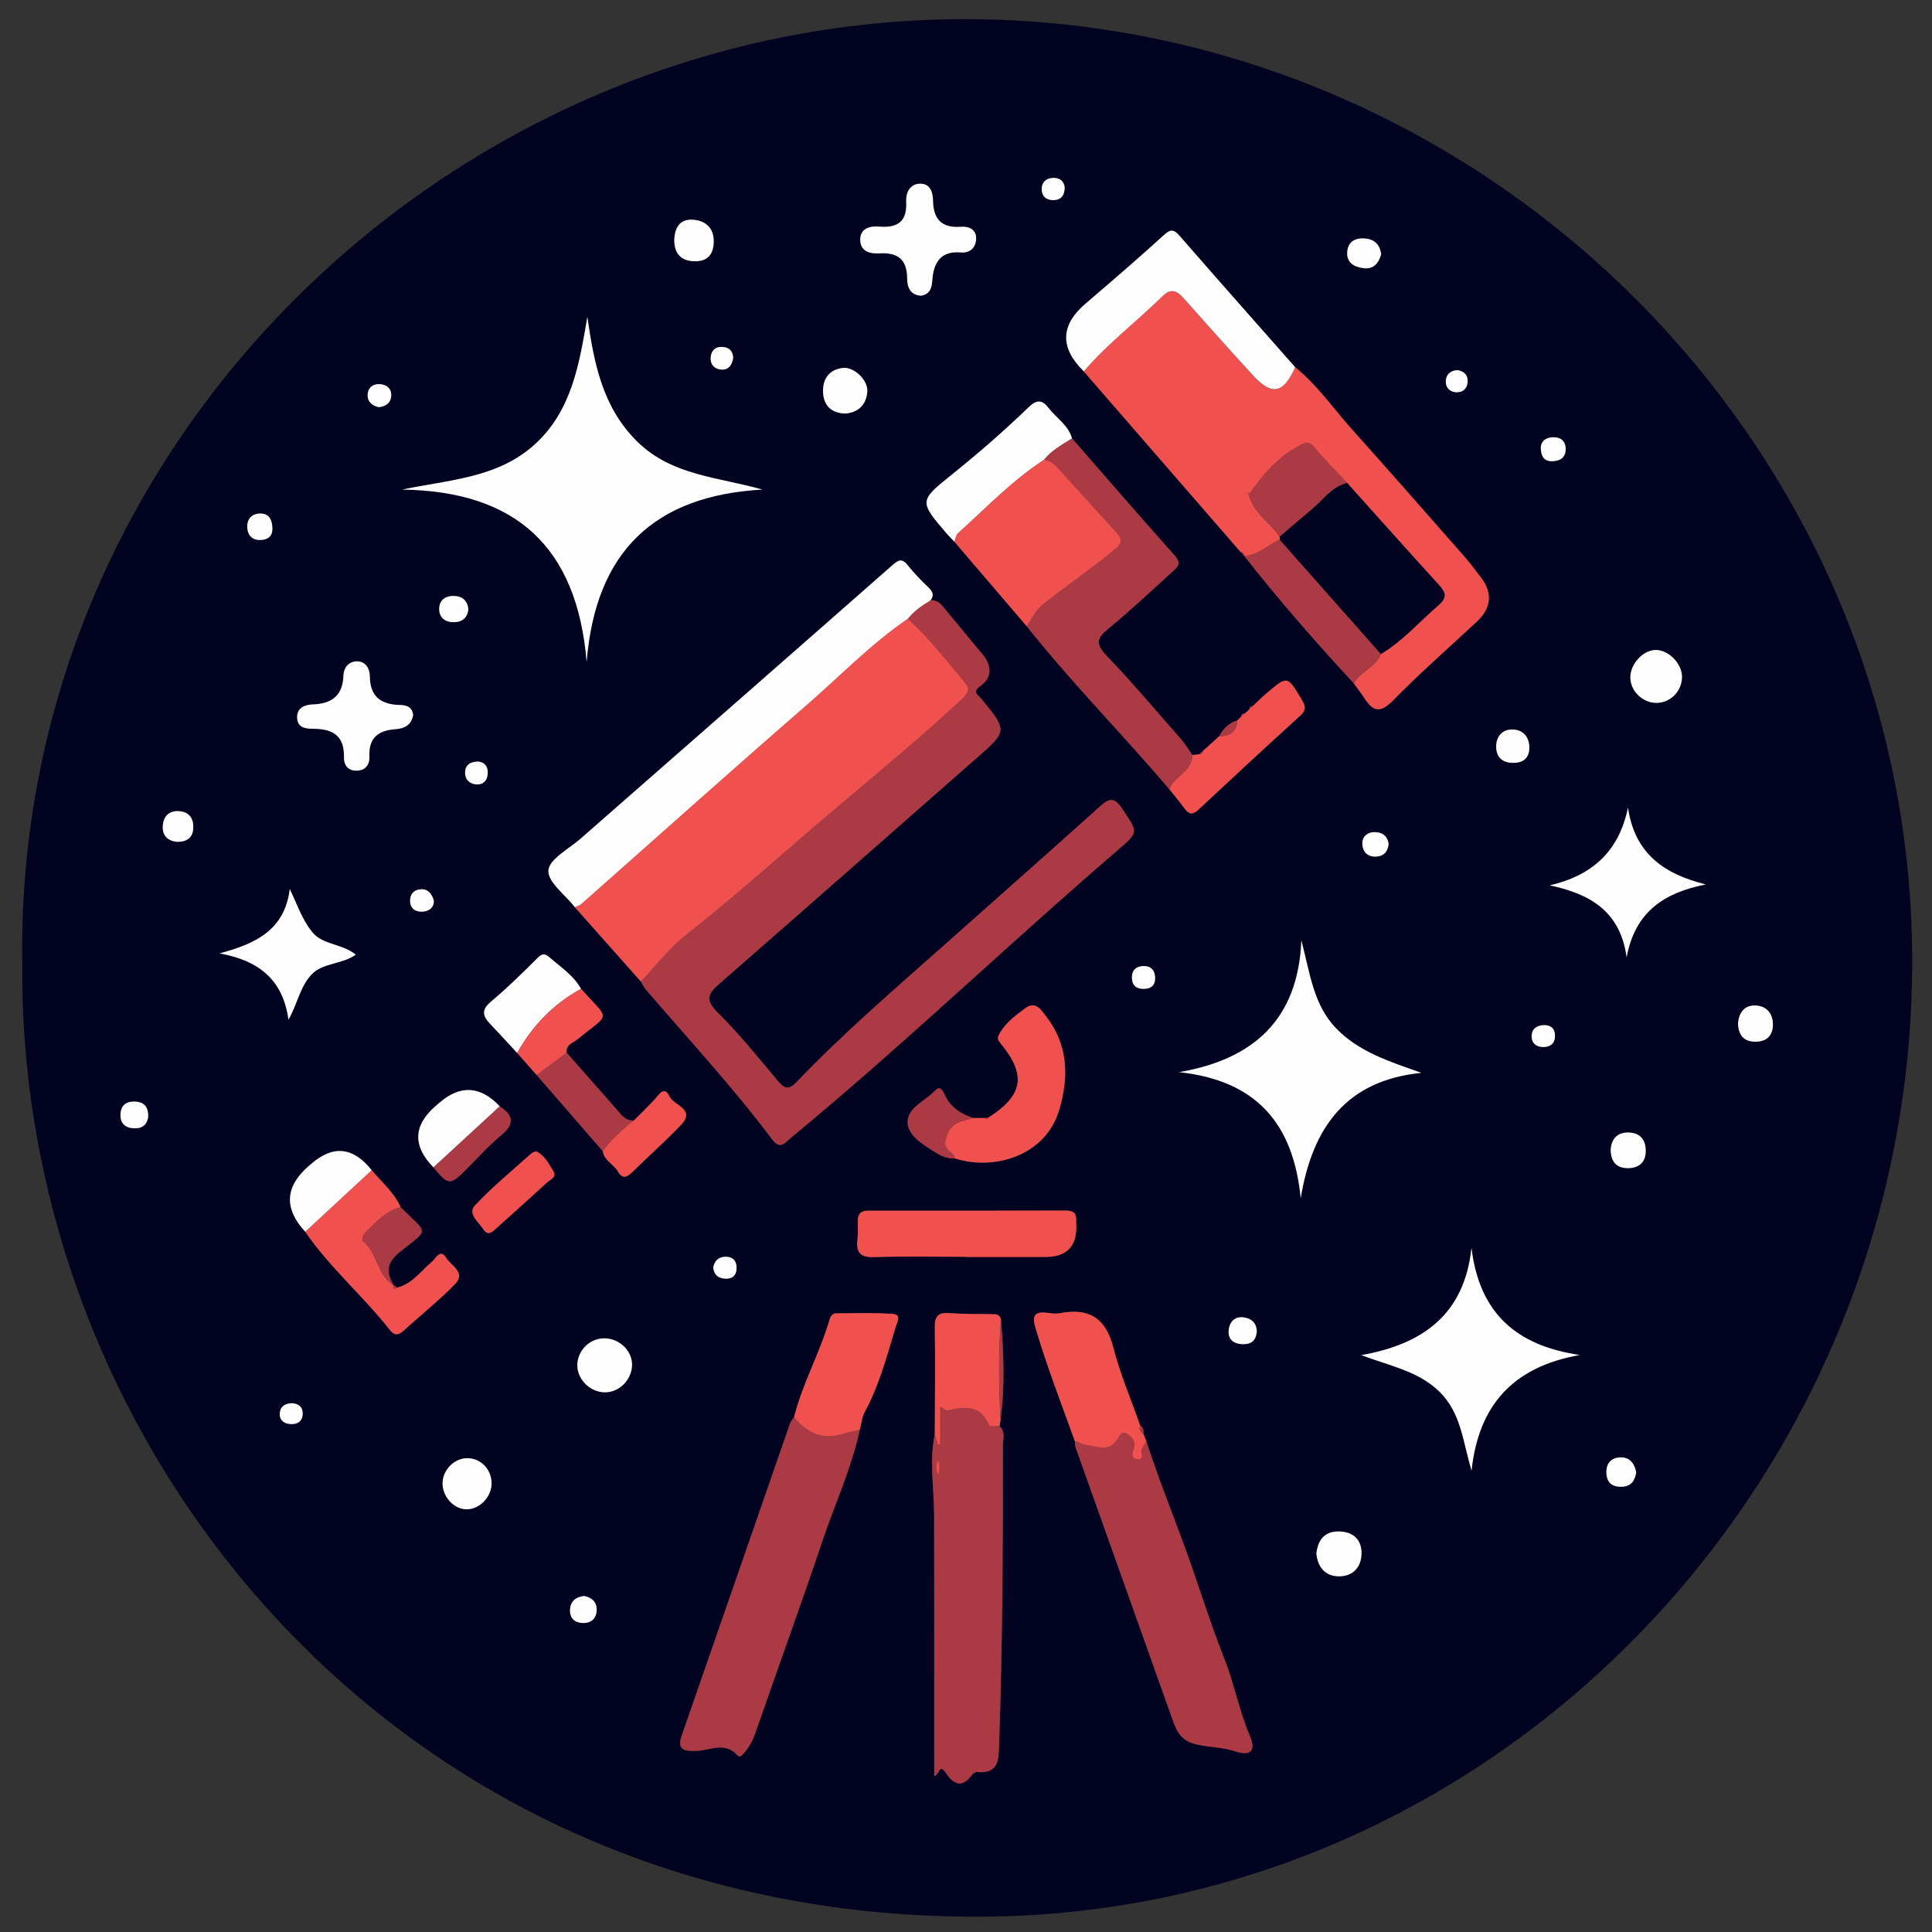 <?xml version="1.0" encoding="UTF-8"?>
<svg id="a" data-name="Layer 1" xmlns="http://www.w3.org/2000/svg" viewBox="0 0 512 512">
  <rect x="0" y="0" width="512" height="512" fill="#333333" stroke="none"/>
  <defs>
    <style>
      .b {
        fill: #f1514e;
      }

      .b, .c, .d, .e {
        stroke-width: 0px;
      }

      .c {
        fill: #020221;
      }

      .d {
        fill: #fdfdfd;
      }

      .p {
        fill: #00ff00;
      }

      .e {
        fill: #ab3a45;
      }
    </style>
  </defs>
  <path class="c" d="m5.91,255.79C3.55,117.83,118.54,6.88,252.38,5.1c137.88-1.83,253.78,110.28,254.37,248.59.58,137.48-108.7,252.52-244.68,254.23C106.09,509.86,4.91,384.72,5.91,255.79Zm322.97-65.86s0,0,0,0c-.33.34-.67.67-1,1.01v-.02c-2.24.64-3.69,2.19-4.77,4.17-.71.65-1.42,1.29-2.13,1.94-.34.32-.69.64-1.03.96,0,0,0,0,0,0-.36.31-.73.61-1.09.92h.01c-.36.32-.73.65-1.09.99-.6.06-1.2.12-1.8.18-.94-1.34-1.76-2.78-2.84-4-6.58-7.5-13.01-15.14-19.91-22.33-3.03-3.16-2.54-4.69.58-7.23,5.8-4.71,11.21-9.89,16.76-14.89,1.34-1.21,2.74-2.17.77-4.37-9.18-10.27-18.18-20.7-27.24-31.08-1.01-3.54-4.19-5.4-6.27-8.11-1.69-2.2-3.15-2.14-5.18-.19-6.56,6.33-13.42,12.3-20.54,18.01-8.6,6.89-8.49,7.04-1.23,15.51.64.75,1.35,1.44,2.03,2.15,6.39,7.47,12.79,14.94,19.18,22.42,11.91,15,25.42,28.6,37.79,43.2,1.34,1.69,2.75,3.33,4.01,5.08,1.11,1.54,2.09,1.81,3.59.42,9.01-8.39,18.02-16.76,27.13-25.04,1.66-1.5,1.35-2.55.35-4.22-3.8-6.36-3.75-6.41-9.31-1.68-1.26,1.07-2.43,2.25-3.65,3.38-.6.03-.95.32-.98.95-.35.32-.71.64-1.06.96-.63,0-.98.3-1.08.92Zm-224.48,150.77l-.12.25.09-.27c-2.02-3.43-2.09-5.96,1.62-8.91,8.01-6.38,7.44-4.55.21-11.84-1.73-3.93-5.03-6.63-7.68-9.83q-7.35-9.27-16.04-1.65c-.25.22-.5.43-.75.65q-9.3,8.14-.81,17.32c6.5,9.48,15.31,16.96,22.37,25.96,1.16,1.48,2.22,1.6,3.67.27,4.53-4.15,9.37-7.98,13.65-12.37,2.97-3.04-1.04-4.86-2.31-6.92-1.6-2.58-2.74.07-3.77.94-3,2.54-5.29,6-9.45,6.96-.06-.38-.28-.57-.66-.58Zm55.32-35.64c.39,2.53,2.92,3.45,4.06,5.43,1.22,2.12,2.44,1.47,3.87.07,4.23-4.17,8.7-8.11,12.8-12.4,4.06-4.25-1.9-5.17-3.05-7.62-1.36-2.87-2.69-.52-3.89.8-1.76,1.93-3.67,3.74-5.52,5.6-2.37.14-3.46-1.67-4.75-3.13-4.38-4.93-8.73-9.89-13.08-14.84-.25-2.14,1.6-2.5,2.83-3.5,8.93-7.31,8.69-4.72,1-13.4-1.99-3.56-5.36-5.73-8.33-8.31-1.24-1.08-1.94-1.15-3.21.13-3.98,3.99-8.01,7.95-12.33,11.56-2.69,2.25-2.16,3.91-.14,6.01,2.41,2.5,4.73,5.07,7.08,7.62,1.72,1.94,3.44,3.88,5.15,5.82,5.84,6.73,11.68,13.46,17.52,20.18Zm-27.29-11.86q-7.65-8.13-15.92-1.01c-.37.32-.75.64-1.13.97q-8.83,7.72-.51,16.23c3.96,4.78,4.38,4.81,8.63.58,3.04-3.02,5.88-6.28,9.18-8.98,3.6-2.96,3.61-5.3-.25-7.78Zm197.28-145.94s.03.08.03.07c9.16,11.69,18.94,22.85,29.02,33.75.96,1.34,1.98,2.65,2.88,4.03,2.3,3.55,4.22,3.87,7.52.51,7.08-7.23,14.72-13.9,22.13-20.81q5.98-5.57,1.09-11.88c-1.42-1.83-2.78-3.7-4.3-5.44-9.95-11.32-19.88-22.66-29.94-33.88-4.91-5.48-9.1-11.64-14.91-16.3-10.21-11.57-20.45-23.11-30.58-34.76-1.55-1.79-2.36-1.95-4.22-.26-6.77,6.16-13.71,12.14-20.67,18.09q-10.13,8.65-.55,18.02c13.84,15.94,27.68,31.88,41.52,47.81.33.35.66.69.98,1.04Zm-64.54,228.9c1.16-8.82.84-17.64.08-26.47-.3-1.59-1.54-1.42-2.69-1.44-3.63-.06-7.27.01-10.88-.27-3.04-.24-4,.81-3.95,3.87.16,9.41.02,18.82,0,28.24-1.5,7.1-.19,14.23-.17,21.34.05,23.09.02,46.18.02,69.27,1.49-.43,1.24-3.56,3.15-.76,1.83,2.68,4.01,4.12,6.63.7.37-.48,1.07-1.08,1.56-1.03,6.02.59,5.74-3.77,5.87-7.57.9-26.29,1.03-52.59.99-78.89,0-1.73.76-3.68-.87-5.18.09-.6.18-1.2.27-1.81Zm36.97,1.6c-2.42-6.89-5.31-13.66-7.12-20.71-2.01-7.85-6.54-10.48-14.14-9.03-1.11.21-2.33.04-3.48-.11-3.45-.43-3.86,1.03-2.98,4.03,3.02,10.19,6.85,20.09,10.45,30.08.04.49-.02,1.03.15,1.48,8.63,24.27,17.3,48.53,25.92,72.8,1.17,3.3,2.65,5.32,6.73,6.13,3.19.63,6.53.68,9.73,1.71,4.11,1.32,5.49-.19,3.82-4.13-2.85-6.67-4.14-13.83-6.79-20.52-4-10.1-7.11-20.51-10.88-30.69-3.3-8.91-6.83-17.8-9.75-26.87l-.8-1.98c.15-.9-.04-1.66-.85-2.19Zm-44.13-81.46c-3.46-1.07-6.26-2.96-7.76-6.38-.55-1.26-1.24-2.17-2.47-.87-2.57,2.72-7.24,4.48-7.26,8.28-.02,3.51,3.86,5.85,6.95,7.81,1.67,1.06,3.42,2.02,5.53,1.85,10.29,3.35,24.07-.57,27.71-12.86,2.65-8.97,2.3-17.42-3.66-25.01-1.17-1.48-2.62-3.91-5.27-1.96-2.52,1.87-5.09,3.69-6.74,6.5-.65,1.1-.94,1.6.11,2.86,6.94,8.36,6.02,13.76-3.12,19.61-.36.05-.71.1-1.07.16-.98,0-1.96.01-2.94.02Zm-47.59,79.28c-.36.55-.86,1.05-1.07,1.66-9.58,27.58-19.12,55.17-28.71,82.74-1.38,3.95.86,4.07,3.75,4.04,3.66-.04,7.58-2.58,10.92,1.07.83.9,1.4,0,1.94-.63,1.32-1.52,2.22-3.2,2.89-5.14,5.87-16.94,12.02-33.78,17.73-50.77,3.32-9.88,7.76-19.39,9.97-29.65.42-1.58.54-3.31,1.3-4.7,3.86-7.1,5.88-14.84,8.19-22.49.37-1.24,1.71-3.32-.76-3.5-4.95-.35-9.94-.18-14.91-.16-1.52,0-1.75,1.4-2.07,2.45-2.6,8.53-7.01,16.4-9.18,25.09Zm-58.07-135.16c5.83,6.57,11.67,13.14,17.5,19.71.43.71.77,1.49,1.3,2.11,11.25,13.13,23.04,25.8,33.42,39.65,2.21,2.95,3.4,1,5.02-.34,29.77-24.57,57.61-51.34,86.89-76.48,5.37-4.62,5.04-4.54.98-10.64-2.13-3.2-3.42-3.01-5.99-.69-13.72,12.35-27.56,24.57-41.36,36.83-13.31,11.82-26.82,23.42-39.13,36.31-1.86,1.95-3.06,1.69-4.72-.28-5.25-6.22-10.37-12.62-16.14-18.34-3.48-3.45-2.31-5.08.65-7.66,22.68-19.79,45.24-39.72,67.88-59.55,8.38-7.34,8.43-7.27,1.33-15.97-.8-.98-2.49-1.63-.1-3.33,3.31-2.36,2.84-5.59.28-8.61-3.22-3.79-6.34-7.68-9.53-11.5-1.06-1.26-2.05-2.71-4.02-2.55,1.02-1.34.55-2.33-.57-3.42-1.91-1.85-3.8-3.74-5.44-5.83-1.59-2.02-2.51-1.46-4.21.03-27.46,24.17-55,48.25-82.51,72.37-3.11,2.73-8.31,5.41-8.55,8.42-.24,3.05,4.48,6.49,7.03,9.76Zm3.11-64.97c2.34-29.2,17.89-44.11,46.58-45.7-11.61-3.31-23.91-3.65-33.09-12.64-9.29-9.09-11.55-20.86-13.29-33.12-2.14,12.44-4.09,24.83-13.94,33.79-9.81,8.92-22.65,9.35-35.13,11.97,29.94.42,46.34,15.01,48.88,45.7Zm189.23,142.08c3.11-18.72,11.97-31.17,31.97-33.21-8.39-2.98-16.51-5.51-22.57-11.77-6.11-6.32-6.97-14.8-9.22-23.32-.86,20.8-12.5,31.47-32.37,34.91,20.49,2.22,30.26,13.69,32.19,33.39Zm45.26,13.24c-1.88,17.64-12.97,25.49-29.18,28.36,7.57,2.88,15.04,4.19,20.66,9.65,5.78,5.62,6.24,13.3,8.55,20.94,1.84-17.36,11.07-27.53,28.68-30.62-16.75-2.45-26.6-11.02-28.7-28.33Zm-133.85,2.31v.02c6.99,0,13.99,0,20.98,0q8.56,0,8.13-8.72c-.02-.33-.04-.67-.02-1,.11-1.94-.86-2.58-2.71-2.58-17.48.04-34.97.04-52.45.03-1.9,0-2.72.89-2.71,2.73.01,1.66.1,3.35-.09,4.99-.4,3.41.8,4.7,4.4,4.59,8.15-.24,16.32-.08,24.48-.08Zm195.95-98.68c-11.23-2.8-18.86-8.26-20.63-20.37-2.35,11.62-9.48,18-20.72,20.61,10.73,2.25,18.71,6.92,20.36,19.05,2.28-12.19,10.09-17.15,20.99-19.29Zm-393.85,18.27c10.12,1.81,16.77,6.76,18.23,17.57,2.39-4.26,3.05-8.67,6.02-11.89,3.03-3.29,7.98-2.66,11.82-5.36-3.72-3.01-8.74-2.48-11.6-6.04-2.62-3.26-3.92-7.2-5.89-11.34-1.38,11.07-9.26,14.51-18.59,17.05ZM244.17,78.36c2.26-.41,2.75-1.99,2.89-4,.33-4.69,2.13-7.92,7.62-7.45,2.43.21,3.89-1.32,4-3.51.13-2.53-1.82-3.46-4.04-3.29-5.06.38-7.3-2-7.38-6.91-.04-2.31-.81-4.61-3.55-4.51-2.59.1-3.68,2.46-3.56,4.67.3,5.38-2.24,7.11-7.23,6.7-2.45-.2-5,.5-4.95,3.56.05,2.99,2.55,3.67,5.03,3.53,4.9-.29,7.43,1.56,7.41,6.8,0,2.07.86,4.36,3.76,4.42Zm-134.7,111.21c-.16-2.09-1.57-2.7-3.41-2.73-4.99-.1-8.01-2.08-8.06-7.61-.02-1.94-1.06-4.08-3.6-3.95-2.1.1-3.33,1.76-3.39,3.7-.17,5.38-3.04,7.52-8.14,7.71-1.99.07-4.18.83-4.14,3.4.04,3.09,2.64,3.02,4.74,3.06,4.98.09,7.81,2.1,7.67,7.48-.05,1.99.95,3.61,3.25,3.61,2.51,0,3.6-1.63,3.5-3.88-.23-4.93,2.5-6.79,6.92-7.11,2.37-.17,4.17-1.07,4.65-3.67Zm32.58,115.5c-.41.19-.92.3-1.25.59-5.03,4.54-10.31,8.84-14.92,13.77-2.07,2.22.97,4.43,2.24,6.36,1.3,1.97,2.51.51,3.61-.48,4.43-3.98,8.88-7.93,13.26-11.97.85-.79,2.69-1.37,1.61-3.07-1.21-1.92-2.25-4.06-4.55-5.22Zm25.45,56.59c.01-3.81-3.5-7.08-7.51-7-3.75.08-6.9,3.23-6.99,6.99-.09,3.82,3.31,7.26,7.25,7.32,3.85.06,7.23-3.35,7.25-7.32Zm278.24-182.11c.11-3.49-3.35-7.21-6.81-7.3-3.36-.09-6.84,3.55-6.88,7.2-.04,3.5,2.96,6.6,6.57,6.81,3.75.21,7-2.84,7.12-6.71ZM123.7,399.98c3.39-.02,6.5-3.21,6.57-6.74.07-3.73-2.76-6.76-6.36-6.81-3.47-.05-6.62,3.12-6.63,6.66,0,3.63,3.05,6.91,6.42,6.89ZM224.03,109.6c3.56-.32,5.52-2.38,5.82-5.76.27-3.04-3.46-6.67-6.48-6.33-3.52.4-5.3,2.8-5.25,6.18.05,3.69,2.11,5.81,5.92,5.91Zm124.83,302.11c.38,3.7,2.41,6.03,6.02,6.03,3.63,0,5.89-2.36,5.94-6.02.05-3.77-2.27-5.81-5.96-5.87-3.83-.07-5.6,2.27-6,5.86ZM178.69,63.66c0,3.61,1.86,5.53,5.43,5.58,3.48.05,5.03-1.96,5.03-5.31,0-3.68-2.3-5.48-5.54-5.7-3.52-.24-4.82,2.21-4.92,5.43Zm248.17,240.95c0,3.72,2,5.04,4.74,4.96,2.75-.07,4.59-1.55,4.55-4.69-.04-3.03-1.68-4.66-4.5-4.75-3.22-.1-4.64,1.96-4.78,4.48Zm33.73-33.12c.2,2.68,1.39,4.54,4.51,4.58,3.01.03,4.69-1.55,4.74-4.45.05-3.07-1.77-5.12-4.79-5.15-2.88-.03-4.32,2.02-4.46,5.03Zm-59.69-69.33c2.8.06,4.42-1.29,4.39-4.1-.03-2.92-1.81-4.76-4.62-4.74-2.64.02-4.2,1.96-4.17,4.6.03,2.68,1.58,4.22,4.4,4.24Zm-34.88-134.82c-.38-2.72-1.98-4.06-4.69-4.15-2.53-.08-4.17,1.12-4.31,3.66-.17,2.97,2.12,3.97,4.45,4.24,2.51.29,3.94-1.33,4.55-3.74ZM47.01,223.1c2.64-.03,4.14-1.13,4.21-3.8.07-2.55-1.21-4.13-3.68-4.33-2.8-.24-4.32,1.46-4.41,4.12-.08,2.55,1.51,3.81,3.88,4.01Zm386.59,167.14c-.44-2.56-1.87-4.17-4.37-4.02-2.23.14-3.61,1.57-3.53,4.02.08,2.71,1.52,3.87,4.16,3.76,2.49-.11,3.4-1.7,3.74-3.76Zm-100.56-37.26c.05-2.32-1.44-3.63-3.56-3.88-2.37-.28-3.74,1.34-3.9,3.56-.16,2.12,1.15,3.37,3.3,3.54,2.25.18,3.9-.54,4.15-3.22ZM124.13,161.44c-.28-2.4-1.7-3.52-4.01-3.52-2.11,0-3.6,1.1-3.72,3.2-.14,2.37,1.39,3.71,3.69,3.76,2.24.06,3.77-1.03,4.04-3.45Zm-84.84,134.52c.06-2.28-.8-3.85-3.3-4.01-2.31-.15-3.89.78-4.04,3.27-.13,2.12.89,3.51,3.06,3.76,2.24.26,3.9-.49,4.29-3.02Zm115.54,127c-2.31.25-3.71,1.46-3.76,3.76-.05,2.15,1.27,3.34,3.35,3.4,2.34.06,3.71-1.21,3.71-3.58,0-2.12-1.37-3.17-3.3-3.58ZM72.18,140.01c-.07-2.69-1.17-3.98-3.32-3.92-2.41.06-3.53,1.77-3.33,3.93.18,1.93,1.42,3.24,3.67,3.08,2.32-.16,3.06-1.53,2.97-3.09Zm295.82,83.71c-.28-2.33-1.9-3.21-3.8-3.19-1.77.02-3.25,1.13-3.18,3.11.07,2.04,1.28,3.4,3.47,3.38,2.14-.02,3.28-1.25,3.5-3.29Zm-253.03,14.9c-.53-1.64-1.39-3.04-3.39-2.95-2.01.09-3.02,1.43-2.9,3.31.12,2.07,1.81,2.78,3.53,2.6,1.47-.15,2.84-.99,2.76-2.96Zm299.98-119.73c-.14-2.16-1.44-3.1-3.55-3.01-1.92.09-3.18,1.26-3.07,3.08.1,1.73.71,3.43,3.22,3.26,2.2-.15,3.32-1.06,3.4-3.33Zm-314.59-10.99c1.89-.16,3.24-1.17,3.33-3.04.09-1.96-1.3-3.01-3.19-3.07-1.74-.05-2.94,1.01-3.06,2.67-.13,1.88,1.05,3.04,2.93,3.45Zm93.94-13.12c-.1-1.6-.89-2.77-2.94-2.85-1.83-.08-2.79.98-3,2.56-.25,1.87.78,3.24,2.65,3.44,1.89.2,3-.95,3.29-3.14Zm217.77,179.5c-.07-1.87-1.26-2.65-2.91-2.61-1.81.05-3.25.9-3.27,2.93-.02,2.09,1.52,2.93,3.27,2.88,1.82-.05,3.04-1.14,2.9-3.2Zm-223.06,61.64c.19,2.05,1.49,2.89,3.3,2.95,1.7.06,2.8-.82,2.88-2.62.09-1.96-.83-3.18-2.84-3.2-1.86-.02-3.02,1.01-3.35,2.87ZM282.15,49.55c-.26-1.71-1.52-2.57-3.39-2.38-1.66.17-2.71,1.26-2.7,2.94.02,1.97,1.31,2.99,3.19,2.93,1.92-.07,2.93-1.23,2.9-3.49Zm104.19,48.54c-1.76.04-2.98,1.01-3.15,2.61-.21,1.89.92,3.23,2.91,3.25,1.72.02,2.76-1.06,2.86-2.8.1-1.78-.93-2.73-2.61-3.06Zm-83.03,163.97c2.06-.08,2.96-1.25,2.81-3.21-.15-1.97-1.35-2.96-3.29-2.83-1.96.13-2.96,1.34-2.85,3.28.11,2.03,1.38,2.84,3.33,2.76Zm-176.48-60.24c-2.14-.02-3.5.88-3.57,2.83-.06,1.87,1.15,3.11,3.03,3.23,1.71.11,2.78-.93,2.95-2.64.19-1.91-.62-3.17-2.41-3.42Zm-49.36,170.04c-1.92.04-3.25.85-3.31,2.83-.06,1.83,1.32,2.63,2.87,2.71,1.8.09,3.2-.72,3.21-2.81,0-1.82-1.15-2.56-2.76-2.73Z"/>
  <path class="e" d="m246.6,159.08c1.98-.16,2.97,1.28,4.03,2.55,3.2,3.82,6.31,7.71,9.53,11.5,2.57,3.02,3.03,6.25-.28,8.61-2.39,1.7-.7,2.35.1,3.33,7.1,8.71,7.05,8.63-1.33,15.97-22.64,19.83-45.2,39.76-67.88,59.55-2.96,2.58-4.13,4.21-.65,7.66,5.77,5.72,10.89,12.11,16.14,18.34,1.66,1.97,2.86,2.23,4.72.28,12.31-12.89,25.82-24.49,39.13-36.31,13.8-12.26,27.64-24.48,41.36-36.83,2.57-2.31,3.86-2.5,5.99.69,4.06,6.1,4.39,6.02-.98,10.64-29.27,25.14-57.11,51.91-86.89,76.48-1.62,1.33-2.81,3.29-5.02.34-10.38-13.85-22.17-26.52-33.42-39.65-.53-.62-.87-1.4-1.3-2.11,3.97-4.14,7.3-8.69,12-12.39,14.05-11.07,27.3-23.15,41.01-34.67,10.9-9.15,21.84-18.24,32.24-27.96,1.59-1.49,2-2.61.72-4.13-4.92-5.81-9.52-11.92-15.23-17.02,1.65-2.07,3.78-3.54,6.02-4.88Z"/>
  <path class="b" d="m343.23,97.32c5.81,4.66,10,10.82,14.91,16.3,10.06,11.22,19.99,22.56,29.94,33.88,1.52,1.73,2.88,3.61,4.3,5.44q4.89,6.31-1.09,11.88c-7.41,6.9-15.05,13.58-22.13,20.81-3.29,3.36-5.21,3.04-7.52-.51-.9-1.38-1.91-2.69-2.88-4.03,1.76-3.18,5.78-4.26,7.19-7.77,5.76-3.4,10.1-8.48,15.09-12.78,2.57-2.21,2.15-3.45.25-5.54-8.16-8.96-16.22-18.01-24.31-27.02-2.93-3.14-5.99-6.17-8.73-9.46-1.32-1.58-2.2-1.27-3.74-.48-5.84,3-9.84,7.83-13.53,13.03-.05-.11-.09-.24-.16-.33-.05-.06-.17-.05-.26-.07.13.14.27.28.4.42,1.12,4.88,5.64,7.28,8.16,11.14,0,.28.02.56.04.83-3.2,1.3-5.69,4.16-9.42,4.3,0,0-.03-.08-.03-.08.01-.67-.32-1.01-.99-1.04-13.84-15.94-27.68-31.88-41.52-47.81,6.23-7.34,13.95-13.12,20.77-19.84,2.31-2.27,3.87-1.58,5.72.51,6.05,6.84,12.15,13.64,18.32,20.37,5.04,5.5,8.08,4.87,11.2-2.13Z"/>
  <path class="b" d="m240.58,163.96c5.71,5.11,10.31,11.21,15.23,17.02,1.28,1.52.88,2.64-.72,4.13-10.4,9.72-21.35,18.81-32.24,27.96-13.71,11.52-26.95,23.6-41.01,34.67-4.69,3.7-8.03,8.24-12,12.39-5.83-6.57-11.67-13.14-17.5-19.71.58-.29,1.27-.47,1.74-.89,19.89-17.57,39.64-35.3,59.68-52.69,8.87-7.7,17.05-16.22,26.8-22.88Z"/>
  <path class="d" d="m155.47,175.44c-2.54-30.68-18.94-45.28-48.88-45.7,12.48-2.61,25.33-3.05,35.13-11.97,9.85-8.96,11.8-21.35,13.94-33.79,1.74,12.26,4,24.03,13.29,33.12,9.18,8.99,21.48,9.33,33.09,12.64-28.68,1.58-44.23,16.49-46.58,45.7Z"/>
  <path class="e" d="m264.9,377.96c1.63,1.5.87,3.45.87,5.18.04,26.3-.09,52.6-.99,78.89-.13,3.8.15,8.16-5.87,7.57-.49-.05-1.19.55-1.56,1.03-2.62,3.42-4.8,1.98-6.63-.7-1.91-2.8-1.66.33-3.15.76,0-23.09.03-46.18-.02-69.27-.02-7.12-1.32-14.24.17-21.34.29.93.58,1.86.88,2.79.19-.06.39-.13.58-.19v-9.9c.81.43,1.44,1.08,1.93.98,4.47-.93,8.76-1.68,10.96,3.91.16.4,1.85.2,2.83.28Zm-16.4,8.85c-.31,1.42-.77,2.67.21,4.04.28-1.43.51-2.67-.21-4.04Z"/>
  <path class="e" d="m227.86,378.89c-2.21,10.25-6.65,19.76-9.97,29.65-5.71,16.99-11.87,33.83-17.73,50.77-.67,1.94-1.58,3.62-2.89,5.14-.55.63-1.12,1.53-1.94.63-3.34-3.66-7.26-1.12-10.92-1.07-2.89.03-5.13-.09-3.75-4.04,9.6-27.57,19.13-55.16,28.71-82.74.21-.6.71-1.11,1.07-1.65q5.52,6.72,12.69,4.49c1.55-.48,3.16-.79,4.74-1.18Z"/>
  <path class="d" d="m240.58,163.96c-9.75,6.66-17.93,15.18-26.8,22.88-20.04,17.39-39.79,35.12-59.68,52.69-.47.42-1.16.59-1.74.89-2.55-3.27-7.27-6.71-7.03-9.76.24-3.02,5.44-5.69,8.55-8.42,27.51-24.12,55.05-48.2,82.51-72.37,1.69-1.49,2.62-2.05,4.21-.03,1.63,2.08,3.53,3.98,5.44,5.83,1.12,1.08,1.59,2.07.57,3.42-2.24,1.34-4.37,2.81-6.02,4.88Z"/>
  <path class="e" d="m303.79,381.92c2.92,9.08,6.45,17.97,9.75,26.87,3.77,10.18,6.88,20.59,10.88,30.69,2.65,6.68,3.94,13.84,6.79,20.52,1.68,3.94.3,5.45-3.82,4.13-3.2-1.03-6.54-1.08-9.73-1.71-4.08-.81-5.56-2.83-6.73-6.13-8.62-24.27-17.29-48.53-25.92-72.8-.16-.45-.1-.98-.15-1.48,1.05-.07,1.89.86,2.7.91,2.77.17,5.94,1.96,8.17-.96.8-1.05,1.32-2.8,2.65-2.13,1.24.63,2.74,1.98,2.11,3.98-.35,1.11-.99,2.53.62,2.84,2.55.49.98-1.72,1.45-2.64.36-.72.81-1.4,1.22-2.09Z"/>
  <path class="e" d="m284.1,116.18c9.06,10.38,18.06,20.81,27.24,31.08,1.96,2.19.57,3.15-.77,4.37-5.55,5.01-10.97,10.18-16.76,14.89-3.13,2.54-3.61,4.07-.58,7.23,6.9,7.19,13.33,14.83,19.91,22.33,1.07,1.22,1.9,2.66,2.84,4,.05,4.42-4.74,5.6-6.1,9.08-12.37-14.6-25.88-28.19-37.79-43.2,1.32-1.87,2.31-4.14,4.02-5.54,6.26-5.12,13.05-9.56,19.26-14.79,2.3-1.93,1.98-2.88.46-4.55-5.13-5.67-10.27-11.32-15.42-16.98-1.02-1.12-2.16-2.09-3.76-2.26,2.02-2.49,4.78-4.03,7.46-5.67Z"/>
  <path class="d" d="m344.7,317.52c-1.93-19.7-11.7-31.17-32.19-33.39,19.88-3.44,31.51-14.1,32.37-34.91,2.25,8.51,3.12,17,9.22,23.32,6.06,6.27,14.17,8.79,22.57,11.77-20,2.04-28.86,14.49-31.97,33.21Z"/>
  <path class="b" d="m276.65,121.84c1.61.17,2.74,1.14,3.76,2.26,5.15,5.65,10.29,11.31,15.42,16.98,1.51,1.67,1.84,2.62-.46,4.55-6.21,5.23-13,9.67-19.26,14.79-1.71,1.4-2.7,3.67-4.02,5.54-6.39-7.47-12.79-14.94-19.18-22.41.3-.76.39-1.75.93-2.23,7.43-6.69,14.35-13.98,22.8-19.47Z"/>
  <path class="d" d="m389.96,330.76c2.11,17.32,11.96,25.88,28.7,28.33-17.61,3.09-26.84,13.26-28.68,30.62-2.31-7.64-2.76-15.32-8.55-20.94-5.62-5.46-13.09-6.77-20.66-9.65,16.22-2.87,27.3-10.72,29.18-28.36Z"/>
  <path class="d" d="m343.23,97.32c-3.12,7-6.16,7.63-11.2,2.13-6.17-6.73-12.27-13.53-18.32-20.37-1.85-2.09-3.42-2.79-5.72-.51-6.82,6.72-14.53,12.5-20.77,19.84q-9.61-9.4.55-18.02c6.96-5.95,13.9-11.93,20.67-18.09,1.85-1.69,2.66-1.52,4.22.26,10.13,11.64,20.37,23.18,30.58,34.76Z"/>
  <path class="b" d="m256.11,333.07c-8.16,0-16.32-.17-24.48.08-3.6.11-4.8-1.18-4.4-4.59.19-1.64.1-3.33.09-4.99-.01-1.84.81-2.73,2.71-2.73,17.48.01,34.97.01,52.45-.03,1.86,0,2.83.64,2.71,2.58-.02.33,0,.67.02,1q.44,8.71-8.13,8.72c-6.99,0-13.99,0-20.98,0v-.02Z"/>
  <path class="b" d="m262.03,296.11c9.13-5.85,10.06-11.25,3.12-19.61-1.04-1.25-.76-1.75-.11-2.86,1.66-2.81,4.22-4.63,6.74-6.5,2.65-1.96,4.1.47,5.27,1.96,5.96,7.58,6.32,16.03,3.66,25.01-3.64,12.3-17.42,16.21-27.71,12.86-.03-1.91-3.19-1.59-2.38-5.01,1.13-4.77,4.21-4.78,7.4-5.68.98,0,1.96-.01,2.94-.02.44.5.78.35,1.07-.16Z"/>
  <path class="b" d="m303.79,381.92c-.41.7-.86,1.37-1.22,2.09-.46.92,1.1,3.13-1.45,2.64-1.61-.31-.97-1.73-.62-2.84.63-2-.87-3.35-2.11-3.98-1.33-.67-1.85,1.08-2.65,2.13-2.23,2.92-5.4,1.13-8.17.96-.81-.05-1.65-.98-2.7-.91-3.6-9.99-7.43-19.89-10.45-30.08-.89-3-.48-4.46,2.98-4.03,1.15.14,2.37.32,3.48.11,7.6-1.45,12.12,1.18,14.14,9.03,1.81,7.05,4.71,13.82,7.12,20.71-.26.94-.1,1.72.85,2.19l.8,1.98Z"/>
  <path class="b" d="m98.5,310.11c2.66,3.2,5.96,5.9,7.68,9.83-3.85.97-6.39,3.79-9.06,6.43-.74.73-1.5,2.04-.84,2.59,3.8,3.19,3.68,9.03,8.08,11.73l-.09.27s.12-.25.12-.25c-.22.69-.18,1.09.66.58,4.15-.97,6.45-4.42,9.45-6.96,1.03-.88,2.17-3.53,3.77-.94,1.28,2.06,5.28,3.87,2.31,6.92-4.28,4.39-9.12,8.22-13.65,12.37-1.45,1.33-2.51,1.21-3.67-.27-7.06-9-15.88-16.48-22.37-25.96,5.87-5.44,11.74-10.88,17.61-16.32Z"/>
  <path class="b" d="m227.86,378.89c-1.58.39-3.18.7-4.74,1.18q-7.18,2.21-12.69-4.49c2.16-8.69,6.58-16.56,9.18-25.09.32-1.05.55-2.44,2.07-2.45,4.97-.02,9.96-.19,14.91.16,2.47.18,1.13,2.26.76,3.5-2.31,7.65-4.33,15.39-8.19,22.49-.76,1.39-.88,3.12-1.3,4.7Z"/>
  <path class="d" d="m276.65,121.84c-8.45,5.49-15.37,12.79-22.8,19.47-.54.49-.63,1.48-.93,2.23-.68-.72-1.39-1.4-2.04-2.15-7.25-8.47-7.37-8.62,1.23-15.51,7.12-5.71,13.99-11.68,20.54-18.01,2.03-1.95,3.49-2.01,5.18.19,2.08,2.71,5.27,4.57,6.27,8.11-2.68,1.64-5.43,3.17-7.46,5.67Z"/>
  <path class="d" d="m452.06,234.39c-10.91,2.14-18.72,7.1-20.99,19.29-1.65-12.12-9.62-16.8-20.36-19.05,11.23-2.61,18.36-8.99,20.72-20.61,1.77,12.11,9.4,17.57,20.63,20.37Z"/>
  <path class="b" d="m264.9,377.96c-.98-.08-2.67.12-2.83-.28-2.21-5.59-6.49-4.85-10.96-3.91-.48.1-1.12-.55-1.93-.98v9.9c-.19.06-.39.13-.58.19-.29-.93-.59-1.86-.88-2.79.02-9.41.16-18.82,0-28.23-.05-3.06.9-4.11,3.95-3.87,3.61.29,7.25.21,10.88.27,1.16.02,2.39-.15,2.69,1.44-.66,8.82-.57,17.64-.08,26.47-.09.6-.18,1.2-.27,1.81Z"/>
  <path class="e" d="m365.95,173.31c-1.41,3.5-5.43,4.59-7.19,7.77-10.08-10.9-19.86-22.06-29.02-33.74,3.73-.14,6.22-3,9.42-4.3,8.93,10.09,17.86,20.18,26.79,30.27Z"/>
  <path class="b" d="m309.88,209.16c1.35-3.48,6.14-4.66,6.1-9.08.6-.06,1.2-.12,1.8-.18.65-.02,1.01-.36,1.09-1,0,0-.01.01-.01.01.36-.31.73-.61,1.09-.92,0,0,0,0,0,0,.34-.32.69-.64,1.03-.96.71-.65,1.42-1.29,2.13-1.94,2.81,0,4.63-1.13,4.78-4.17,0,0,0,.02,0,.02.33-.34.67-.67,1-1.01,0,0,0,0,0,0,.36-.31.72-.61,1.08-.92.35-.32.71-.64,1.06-.96.33-.32.65-.63.98-.95,1.21-1.13,2.39-2.31,3.65-3.38,5.56-4.73,5.51-4.68,9.31,1.68.99,1.66,1.3,2.71-.35,4.22-9.11,8.27-18.13,16.65-27.13,25.04-1.49,1.39-2.48,1.12-3.59-.42-1.26-1.75-2.67-3.39-4.01-5.08Z"/>
  <path class="d" d="m58.21,252.66c9.32-2.54,17.2-5.99,18.59-17.05,1.96,4.14,3.27,8.07,5.89,11.34,2.86,3.56,7.88,3.03,11.6,6.04-3.84,2.7-8.79,2.07-11.82,5.36-2.97,3.22-3.63,7.63-6.02,11.89-1.46-10.81-8.12-15.76-18.23-17.57Z"/>
  <path class="d" d="m244.17,78.36c-2.9-.06-3.77-2.35-3.76-4.42.02-5.24-2.5-7.09-7.41-6.8-2.48.15-4.98-.54-5.03-3.53-.05-3.06,2.5-3.76,4.95-3.56,4.99.41,7.53-1.32,7.23-6.7-.12-2.2.96-4.56,3.56-4.67,2.74-.11,3.51,2.19,3.55,4.51.08,4.91,2.32,7.29,7.38,6.91,2.22-.17,4.17.76,4.04,3.29-.12,2.19-1.57,3.72-4,3.51-5.48-.47-7.29,2.76-7.62,7.45-.14,2-.63,3.59-2.89,4Z"/>
  <path class="d" d="m109.47,189.57c-.48,2.6-2.28,3.5-4.65,3.67-4.42.31-7.14,2.18-6.92,7.11.1,2.26-.99,3.89-3.5,3.88-2.3,0-3.31-1.63-3.25-3.61.14-5.38-2.7-7.38-7.67-7.48-2.11-.04-4.7.03-4.74-3.06-.04-2.57,2.15-3.33,4.14-3.4,5.1-.19,7.97-2.33,8.14-7.71.06-1.94,1.29-3.59,3.39-3.7,2.54-.13,3.59,2.01,3.6,3.95.05,5.53,3.06,7.51,8.06,7.61,1.84.04,3.25.64,3.41,2.73Z"/>
  <path class="d" d="m137.06,279.06c-2.36-2.54-4.68-5.12-7.08-7.62-2.02-2.1-2.55-3.76.14-6.01,4.32-3.61,8.35-7.57,12.33-11.56,1.27-1.27,1.97-1.21,3.21-.13,2.97,2.58,6.34,4.75,8.33,8.31-7.32,4-12.87,9.75-16.93,17Z"/>
  <path class="d" d="m98.5,310.11c-5.87,5.44-11.74,10.88-17.61,16.32q-8.48-9.18.81-17.32c.25-.22.5-.43.75-.65q8.7-7.61,16.04,1.65Z"/>
  <path class="d" d="m114.88,309.38q-8.32-8.51.51-16.23c.37-.33.75-.64,1.13-.97q8.27-7.11,15.92,1.01c-5.85,5.39-11.71,10.79-17.56,16.18Z"/>
  <path class="e" d="m150.16,278.96c4.36,4.95,8.71,9.91,13.08,14.84,1.29,1.46,2.38,3.28,4.75,3.13-3.05,2.41-5.94,4.98-8.26,8.13-5.84-6.73-11.68-13.46-17.52-20.18,2.65-1.97,5.3-3.95,7.94-5.92Z"/>
  <path class="b" d="m150.16,278.96c-2.65,1.97-5.3,3.95-7.94,5.92-1.72-1.94-3.44-3.88-5.15-5.82,4.05-7.25,9.61-13,16.93-17,7.69,8.68,7.93,6.09-1,13.4-1.22,1-3.08,1.36-2.83,3.5Z"/>
  <path class="b" d="m159.73,305.06c2.32-3.15,5.22-5.72,8.26-8.13,1.85-1.86,3.75-3.66,5.51-5.6,1.2-1.32,2.54-3.67,3.89-.8,1.15,2.45,7.11,3.37,3.05,7.62-4.1,4.29-8.57,8.23-12.8,12.4-1.43,1.4-2.65,2.06-3.87-.07-1.14-1.98-3.67-2.9-4.06-5.43Z"/>
  <path class="b" d="m142.05,305.07c2.3,1.16,3.34,3.3,4.55,5.22,1.07,1.7-.76,2.28-1.61,3.07-4.38,4.03-8.83,7.99-13.26,11.97-1.1.99-2.31,2.45-3.61.48-1.27-1.93-4.31-4.15-2.24-6.36,4.6-4.94,9.89-9.24,14.92-13.77.33-.3.84-.4,1.25-.59Z"/>
  <path class="d" d="m167.5,361.66c-.01,3.96-3.4,7.38-7.25,7.32-3.94-.06-7.34-3.5-7.25-7.32.09-3.76,3.24-6.91,6.99-6.99,4.01-.08,7.52,3.19,7.51,7Z"/>
  <path class="d" d="m445.75,179.55c-.12,3.87-3.36,6.92-7.12,6.71-3.61-.21-6.6-3.31-6.57-6.81.04-3.65,3.52-7.29,6.88-7.2,3.46.1,6.92,3.81,6.81,7.3Z"/>
  <path class="e" d="m258.02,296.29c-3.19.89-6.27.91-7.4,5.68-.81,3.41,2.35,3.1,2.38,5.01-2.11.18-3.86-.79-5.53-1.85-3.09-1.96-6.97-4.3-6.95-7.81.02-3.8,4.69-5.56,7.26-8.28,1.23-1.3,1.92-.39,2.47.87,1.5,3.42,4.31,5.31,7.76,6.38Z"/>
  <path class="e" d="m104.37,340.69c-4.4-2.71-4.28-8.54-8.08-11.73-.66-.55.1-1.86.84-2.59,2.67-2.63,5.21-5.46,9.06-6.43,7.23,7.28,7.81,5.46-.21,11.84-3.7,2.95-3.63,5.48-1.62,8.91Z"/>
  <path class="e" d="m114.88,309.38c5.85-5.4,11.7-10.79,17.56-16.18,3.86,2.48,3.85,4.82.25,7.78-3.3,2.71-6.14,5.96-9.18,8.98-4.25,4.23-4.67,4.2-8.63-.58Z"/>
  <path class="d" d="m123.7,399.98c-3.37.02-6.42-3.26-6.42-6.89,0-3.54,3.16-6.71,6.63-6.66,3.6.05,6.44,3.08,6.36,6.81-.07,3.53-3.18,6.72-6.57,6.74Z"/>
  <path class="d" d="m224.03,109.6c-3.8-.1-5.86-2.22-5.92-5.91-.05-3.37,1.72-5.78,5.25-6.18,3.03-.34,6.75,3.29,6.48,6.33-.3,3.38-2.25,5.43-5.82,5.76Z"/>
  <path class="d" d="m348.85,411.71c.4-3.59,2.17-5.93,6-5.86,3.69.06,6.02,2.1,5.96,5.87-.05,3.66-2.31,6.02-5.94,6.02-3.61,0-5.64-2.33-6.02-6.03Z"/>
  <path class="d" d="m178.69,63.65c.1-3.21,1.4-5.66,4.92-5.42,3.24.22,5.53,2.02,5.54,5.7,0,3.35-1.55,5.36-5.03,5.31-3.57-.05-5.42-1.97-5.43-5.59Z"/>
  <path class="d" d="m426.86,304.61c.14-2.52,1.56-4.58,4.78-4.48,2.82.09,4.46,1.72,4.5,4.75.04,3.14-1.79,4.62-4.55,4.69-2.73.07-4.74-1.25-4.74-4.96Z"/>
  <path class="d" d="m460.59,271.49c.14-3,1.58-5.06,4.46-5.03,3.02.03,4.84,2.08,4.79,5.15-.05,2.9-1.73,4.48-4.74,4.45-3.12-.03-4.31-1.9-4.51-4.58Z"/>
  <path class="d" d="m400.89,202.16c-2.81-.02-4.36-1.56-4.39-4.24-.03-2.64,1.52-4.58,4.17-4.6,2.81-.02,4.59,1.82,4.62,4.74.03,2.81-1.6,4.16-4.4,4.1Z"/>
  <path class="d" d="m366.02,67.34c-.61,2.41-2.05,4.03-4.55,3.74-2.34-.27-4.62-1.27-4.45-4.24.15-2.53,1.78-3.74,4.31-3.66,2.71.09,4.31,1.42,4.69,4.15Z"/>
  <path class="d" d="m47.01,223.1c-2.36-.2-3.96-1.46-3.88-4.01.09-2.67,1.6-4.36,4.41-4.12,2.47.21,3.75,1.78,3.68,4.33-.07,2.67-1.57,3.77-4.21,3.8Z"/>
  <path class="d" d="m433.61,390.24c-.35,2.07-1.26,3.65-3.74,3.76-2.64.12-4.08-1.05-4.16-3.76-.07-2.45,1.31-3.88,3.53-4.02,2.5-.15,3.93,1.45,4.37,4.02Z"/>
  <path class="d" d="m333.05,352.98c-.26,2.68-1.9,3.4-4.15,3.22-2.15-.17-3.46-1.42-3.3-3.54.16-2.22,1.53-3.83,3.9-3.56,2.11.25,3.61,1.56,3.56,3.88Z"/>
  <path class="d" d="m124.13,161.44c-.27,2.41-1.8,3.5-4.04,3.45-2.31-.06-3.83-1.4-3.69-3.76.12-2.1,1.61-3.2,3.72-3.2,2.31,0,3.72,1.12,4.01,3.52Z"/>
  <path class="d" d="m39.28,295.95c-.38,2.53-2.05,3.28-4.29,3.02-2.16-.25-3.18-1.63-3.06-3.76.15-2.5,1.73-3.42,4.04-3.27,2.5.16,3.37,1.73,3.3,4.01Z"/>
  <path class="d" d="m154.82,422.95c1.93.41,3.3,1.46,3.3,3.58,0,2.37-1.37,3.64-3.71,3.58-2.09-.06-3.41-1.25-3.35-3.4.06-2.3,1.45-3.51,3.76-3.76Z"/>
  <path class="d" d="m72.18,140.01c.09,1.56-.65,2.93-2.97,3.09-2.26.16-3.49-1.15-3.67-3.08-.2-2.16.91-3.86,3.33-3.93,2.15-.06,3.25,1.23,3.32,3.92Z"/>
  <path class="d" d="m368,223.72c-.22,2.04-1.36,3.27-3.5,3.29-2.19.02-3.4-1.34-3.47-3.38-.07-1.98,1.41-3.09,3.18-3.11,1.9-.02,3.52.86,3.8,3.19Z"/>
  <path class="d" d="m114.97,238.62c.08,1.96-1.29,2.81-2.76,2.96-1.72.18-3.41-.53-3.53-2.6-.11-1.88.89-3.21,2.9-3.31,2-.09,2.86,1.31,3.39,2.95Z"/>
  <path class="d" d="m414.95,118.89c-.08,2.27-1.2,3.18-3.4,3.33-2.51.17-3.12-1.53-3.22-3.26-.11-1.82,1.15-2.99,3.07-3.08,2.11-.1,3.41.85,3.55,3.01Z"/>
  <path class="d" d="m100.36,107.91c-1.87-.41-3.06-1.57-2.93-3.45.12-1.66,1.32-2.72,3.06-2.67,1.9.06,3.28,1.11,3.19,3.07-.08,1.88-1.43,2.88-3.33,3.04Z"/>
  <path class="d" d="m194.3,94.79c-.3,2.19-1.4,3.34-3.29,3.14-1.87-.2-2.9-1.57-2.65-3.44.21-1.57,1.17-2.64,3-2.56,2.04.09,2.84,1.26,2.94,2.85Z"/>
  <path class="d" d="m412.07,274.28c.13,2.06-1.08,3.15-2.9,3.2-1.75.05-3.29-.79-3.27-2.88.02-2.03,1.46-2.88,3.27-2.93,1.65-.04,2.84.74,2.91,2.61Z"/>
  <path class="d" d="m189.01,335.92c.33-1.86,1.49-2.88,3.35-2.87,2,.02,2.93,1.23,2.84,3.2-.09,1.81-1.18,2.68-2.88,2.62-1.81-.06-3.11-.9-3.3-2.95Z"/>
  <path class="d" d="m282.15,49.55c.03,2.26-.98,3.42-2.9,3.49-1.88.06-3.17-.96-3.19-2.93-.02-1.68,1.03-2.77,2.7-2.94,1.88-.19,3.13.67,3.39,2.38Z"/>
  <path class="d" d="m386.33,98.09c1.68.34,2.71,1.29,2.61,3.06-.09,1.74-1.14,2.82-2.86,2.8-1.99-.03-3.11-1.37-2.91-3.25.18-1.6,1.4-2.57,3.15-2.61Z"/>
  <path class="d" d="m303.3,262.06c-1.95.08-3.22-.73-3.33-2.76-.11-1.94.89-3.15,2.85-3.28,1.94-.13,3.14.86,3.29,2.83.14,1.96-.75,3.12-2.81,3.21Z"/>
  <path class="d" d="m126.82,201.82c1.79.25,2.61,1.51,2.41,3.42-.17,1.71-1.24,2.75-2.95,2.64-1.88-.12-3.09-1.36-3.03-3.23.06-1.95,1.42-2.84,3.57-2.83Z"/>
  <path class="d" d="m77.46,371.86c1.62.18,2.77.91,2.76,2.73-.01,2.09-1.41,2.91-3.21,2.81-1.55-.08-2.93-.88-2.87-2.71.07-1.98,1.39-2.79,3.31-2.83Z"/>
  <path class="e" d="m265.17,376.15c-.49-8.82-.58-17.65.08-26.47.76,8.82,1.08,17.65-.08,26.47Z"/>
  <path class="e" d="m327.88,190.93c-.15,3.05-1.97,4.18-4.78,4.17,1.07-1.99,2.53-3.53,4.78-4.17Z"/>
  <path class="e" d="m302.99,379.94c-.95-.47-1.1-1.25-.85-2.19.8.53.99,1.3.85,2.19Z"/>
  <path class="e" d="m328.73,146.22c.66.03,1,.37.99,1.04-.33-.35-.66-.69-.99-1.04Z"/>
  <path class="e" d="m318.86,198.9c-.08.64-.44.98-1.09,1,.36-.33.73-.67,1.09-1Z"/>
  <path class="e" d="m105.06,341.28c-.84.51-.88.11-.66-.58.38.01.6.21.66.58Z"/>
  <path class="e" d="m319.95,197.99c-.36.31-.73.61-1.09.92.36-.31.73-.61,1.09-.92Z"/>
  <path class="e" d="m328.88,189.94c-.33.34-.67.67-1,1.01.33-.34.67-.67,1-1.01Z"/>
  <path class="e" d="m320.98,197.04c-.34.32-.69.64-1.03.96.34-.32.69-.64,1.03-.96Z"/>
  <path class="e" d="m262.03,296.11c-.29.51-.63.65-1.07.16.36-.05.71-.1,1.07-.16Z"/>
  <path class="e" d="m332.01,187.1c-.33.32-.65.63-.98.95.03-.63.38-.92.98-.95Z"/>
  <path class="e" d="m329.97,189.01c-.36.31-.72.61-1.08.92.1-.62.46-.92,1.08-.92Z"/>
  <path class="c" d="m365.95,173.31c-8.93-10.09-17.86-20.18-26.79-30.27-.02-.28-.04-.56-.04-.83,2.86-2.44,5.7-4.89,8.57-7.3,2.96-2.49,5.23-5.91,9.29-6.94,8.09,9.02,16.15,18.06,24.31,27.02,1.9,2.09,2.32,3.33-.25,5.54-5,4.3-9.33,9.37-15.09,12.78Z"/>
  <path class="e" d="m356.98,127.96c-4.05,1.03-6.32,4.45-9.29,6.94-2.87,2.42-5.72,4.87-8.57,7.3-2.52-3.86-7.04-6.25-8.16-11.14l.02-.02c3.69-5.19,7.69-10.03,13.53-13.03,1.54-.79,2.42-1.1,3.74.48,2.75,3.29,5.8,6.32,8.73,9.46Z"/>
  <path class="e" d="m330.96,131.06c-.13-.14-.27-.28-.4-.42.09.02.21.01.26.07.08.09.11.22.16.33,0,0-.02.02-.02.02Z"/>
  <path class="b" d="m248.5,386.81c.72,1.37.48,2.61.21,4.04-.98-1.37-.52-2.62-.21-4.04Z"/>
</svg>